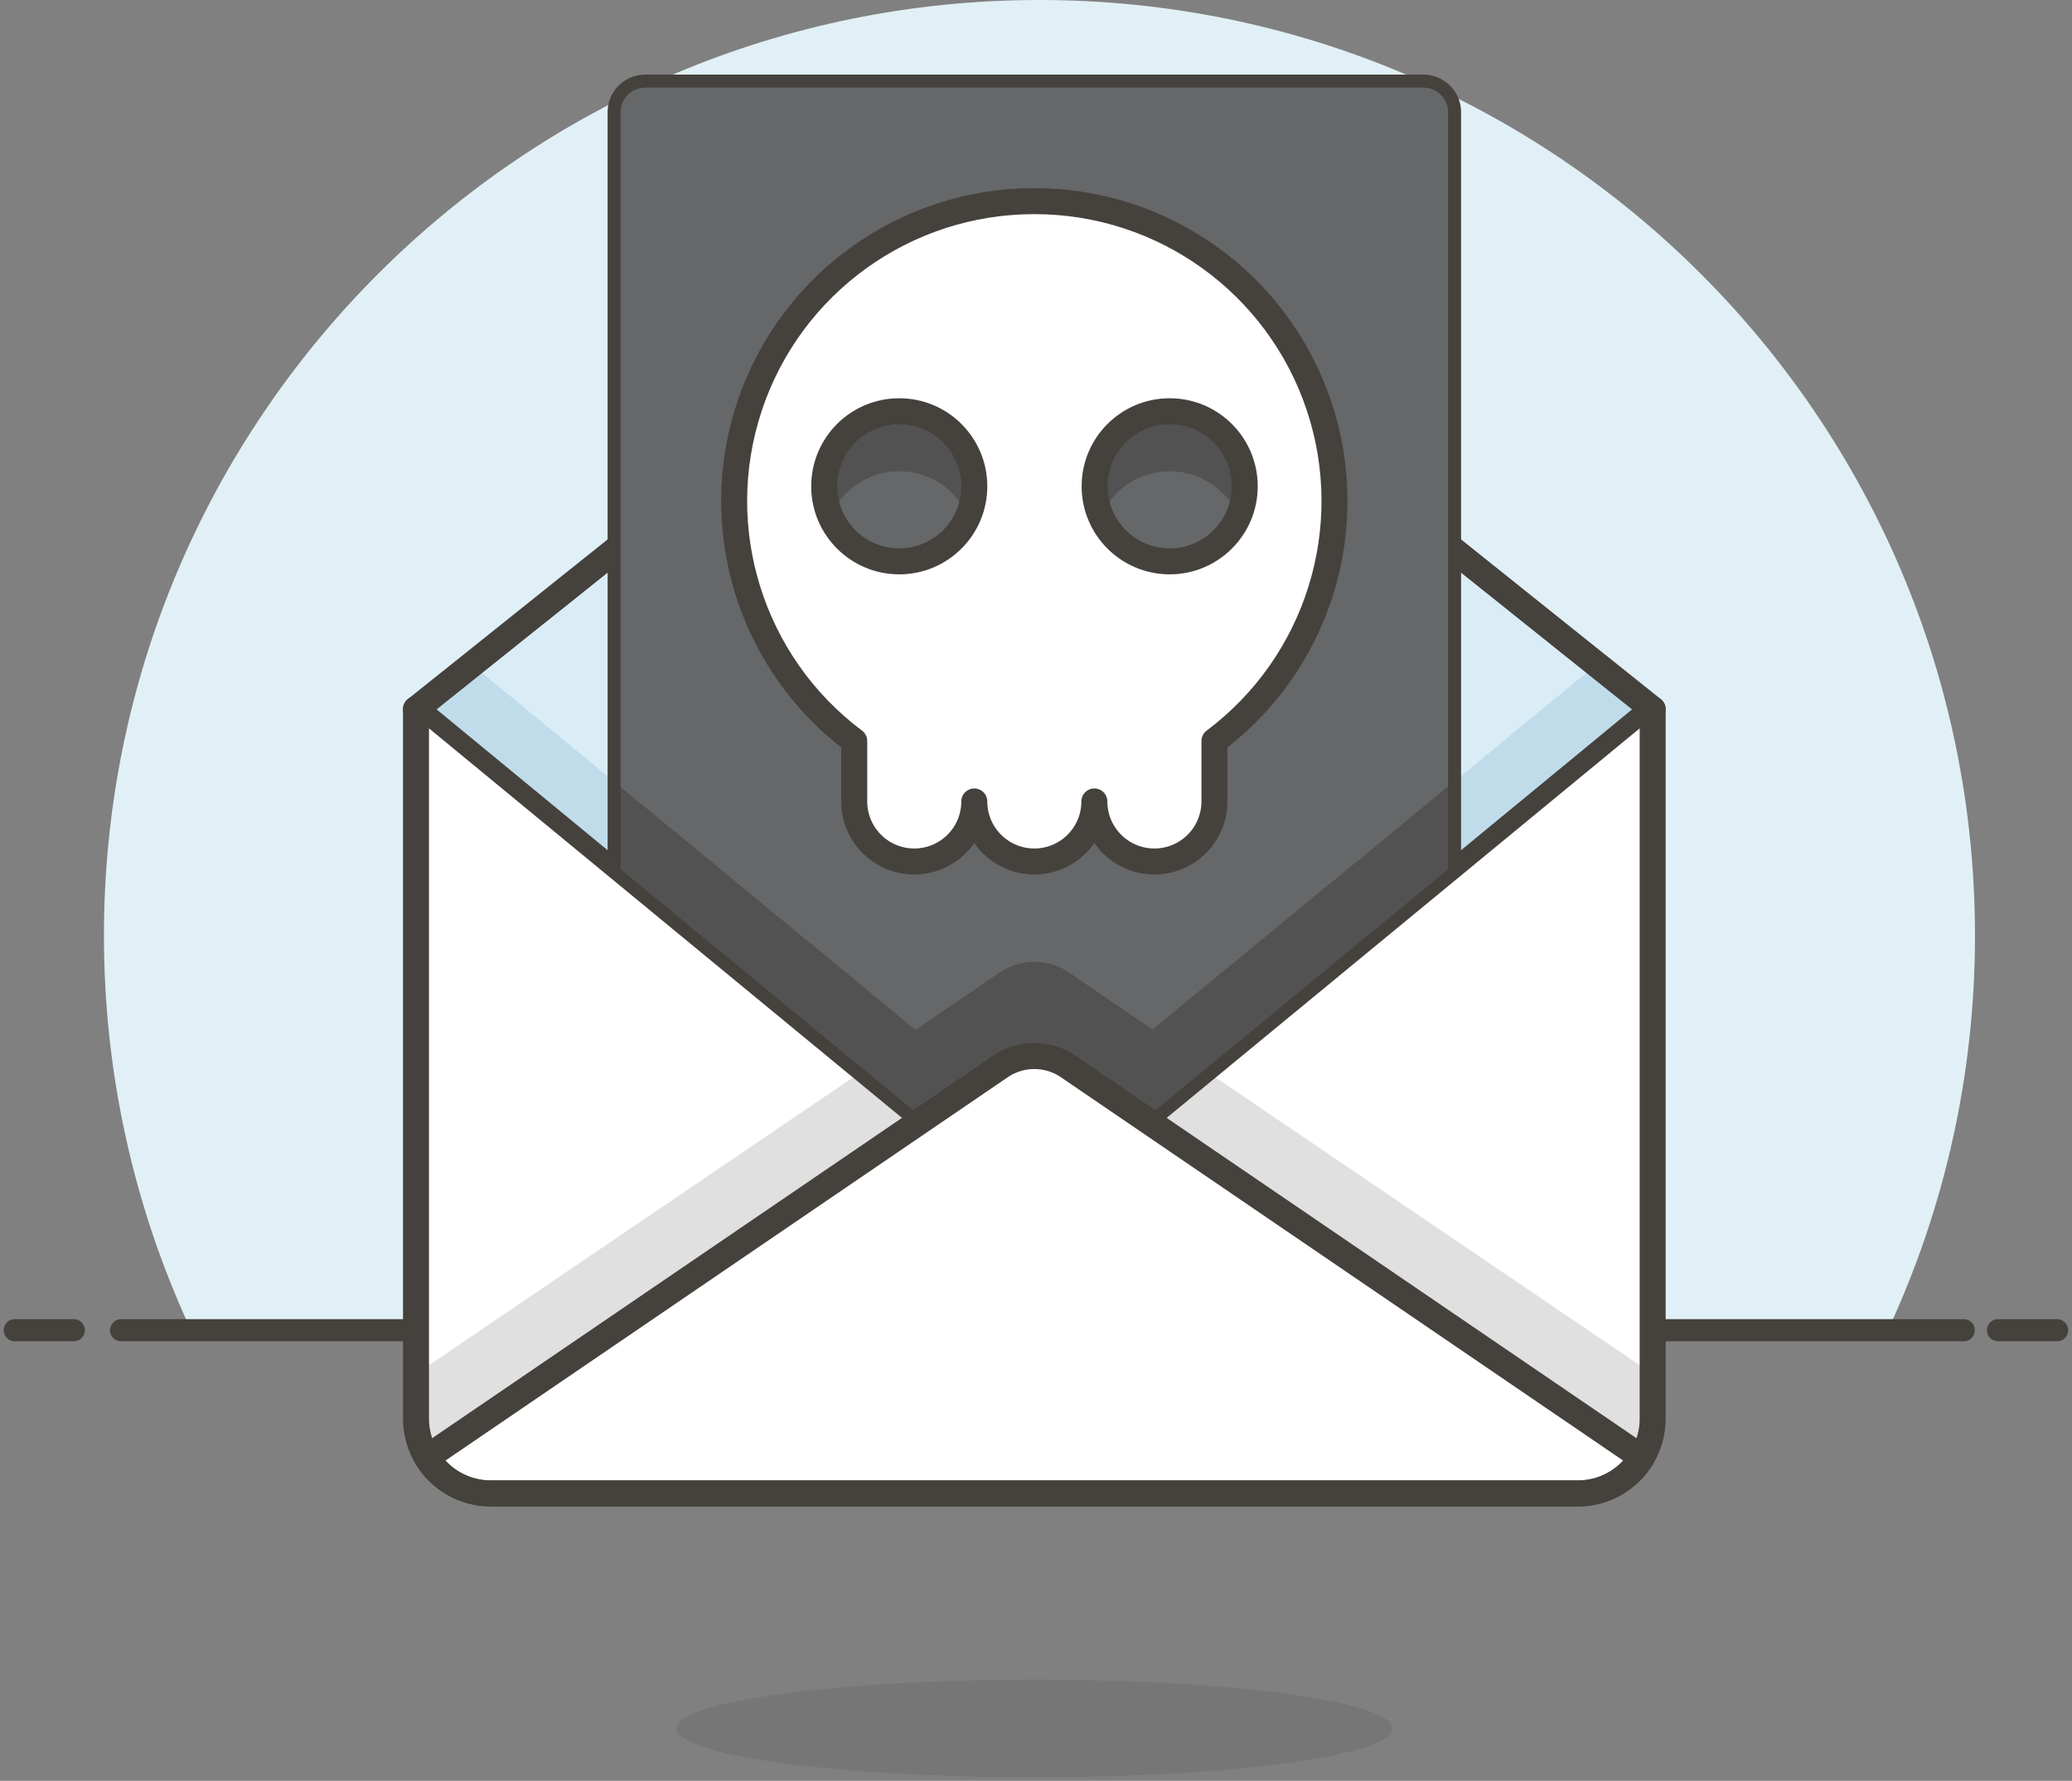 <?xml version="1.0" encoding="UTF-8"?>
<svg width="299px" height="257px" viewBox="0 0 299 257" version="1.1" xmlns="http://www.w3.org/2000/svg" xmlns:xlink="http://www.w3.org/1999/xlink">
    <rect x="0" y="0" width="299" height="257" fill="#808080" stroke="none"/>
    <title>Legal Services Features/Phishing Test</title>
    <g id="Phishing-Test" stroke="none" stroke-width="1" fill="none" fill-rule="evenodd">
        <g transform="translate(-810, -186)" id="Group">
            <g transform="translate(810, 171)" id="Legal-Services-Features/Phishing-Test">
                <g id="Background-with-Horizon" transform="translate(2.131, 15)">
                    <path d="M147.869,0 C222.428,0 282.869,60.442 282.869,135 C282.869,155.075 278.487,174.127 270.628,191.251 L25.111,191.251 C17.251,174.127 12.869,155.075 12.869,135 C12.869,60.442 73.311,0 147.869,0 Z" id="Combined-Shape" fill="#E1F0F6"></path>
                    <line x1="15.341" y1="191.968" x2="281.25" y2="191.968" id="Stroke-5" stroke="#45413C" stroke-width="3.191" stroke-linecap="round" stroke-linejoin="round"></line>
                    <line x1="0" y1="191.968" x2="8.523" y2="191.968" id="Stroke-7" stroke="#45413C" stroke-width="3.191" stroke-linecap="round" stroke-linejoin="round"></line>
                    <line x1="286.193" y1="191.968" x2="294.716" y2="191.968" id="Stroke-9" stroke="#45413C" stroke-width="3.191" stroke-linecap="round" stroke-linejoin="round"></line>
                </g>
                <g id="Group" transform="translate(60.03, 26.699)">
                    <path d="M106.008,150.313 L178.459,90.658 L101.403,29.041 C94.284,23.353 84.175,23.353 77.056,29.041 L8.21983122e-05,90.654 L72.451,150.313 L106.008,150.313 Z" id="Path" fill="#DAEDF7" fill-rule="nonzero"></path>
                    <path d="M170.369,84.188 L106.282,136.864 L94,128.49 C91.088,126.637 87.367,126.637 84.455,128.49 L72.08,136.917 L8.078,84.196 L8.21983122e-05,90.654 L72.451,150.313 L106.004,150.313 L178.459,90.65 L170.369,84.188 Z" id="Path" fill="#C0DCEB" fill-rule="nonzero"></path>
                    <path d="M106.008,150.313 L178.459,90.658 L101.403,29.041 C94.284,23.353 84.175,23.353 77.056,29.041 L8.21983122e-05,90.654 L72.451,150.313 L106.008,150.313 Z" id="Path" stroke="#45413C" stroke-width="3.75" stroke-linecap="round" stroke-linejoin="round"></path>
                    <path d="M149.871,149.442 C149.827,150.636 149.31,151.762 148.435,152.575 C147.56,153.387 146.399,153.819 145.205,153.774 L33.205,153.774 C32.017,153.815 30.862,153.382 29.995,152.568 C29.129,151.755 28.622,150.63 28.588,149.442 L28.588,4.335 C28.632,3.142 29.148,2.015 30.023,1.202 C30.898,0.39 32.06,-0.041 33.253,0.003 L145.205,0.003 C146.399,-0.041 147.56,0.39 148.435,1.202 C149.31,2.015 149.827,3.142 149.871,4.335 L149.871,149.442 Z" id="Path" fill="#656769" fill-rule="nonzero"></path>
                    <path d="M149.871,101.038 L106.282,136.86 L94,128.49 C91.088,126.637 87.367,126.637 84.455,128.49 L72.08,136.917 L28.577,101.083 L28.577,114.209 L72.455,150.331 L106.008,150.331 L149.886,114.209 L149.871,101.038 Z" id="Path" fill="#525252" fill-rule="nonzero"></path>
                    <path d="M149.871,149.442 C149.827,150.636 149.31,151.762 148.435,152.575 C147.56,153.387 146.399,153.819 145.205,153.774 L33.205,153.774 C32.017,153.815 30.862,153.382 29.995,152.568 C29.129,151.755 28.622,150.63 28.588,149.442 L28.588,4.335 C28.632,3.142 29.148,2.015 30.023,1.202 C30.898,0.39 32.06,-0.041 33.253,0.003 L145.205,0.003 C146.399,-0.041 147.56,0.39 148.435,1.202 C149.31,2.015 149.827,3.142 149.871,4.335 L149.871,149.442 Z" id="Path" stroke="#45413C" stroke-width="1.875" stroke-linecap="round" stroke-linejoin="round"></path>
                    <g transform="translate(45.911, 17.329)">
                        <path d="M43.318,0 C24.68,-0.016 8.124,11.903 2.227,29.583 C-3.671,47.264 2.413,66.735 17.329,77.911 L17.329,86.63 C17.329,91.415 21.207,95.293 25.992,95.293 C30.776,95.293 34.655,91.415 34.655,86.63 C34.655,91.415 38.534,95.293 43.318,95.293 C48.102,95.293 51.981,91.415 51.981,86.63 C51.981,91.415 55.86,95.293 60.644,95.293 C65.429,95.293 69.307,91.415 69.307,86.63 L69.307,77.911 C84.223,66.735 90.307,47.264 84.409,29.583 C78.512,11.903 61.956,-0.016 43.318,0 Z" id="Path" fill="#FFFFFF" fill-rule="nonzero"></path>
                        <path d="M43.318,0 C24.68,-0.016 8.124,11.903 2.227,29.583 C-3.671,47.264 2.413,66.735 17.329,77.911 L17.329,86.63 C17.329,91.415 21.207,95.293 25.992,95.293 C30.776,95.293 34.655,91.415 34.655,86.63 C34.655,91.415 38.534,95.293 43.318,95.293 C48.102,95.293 51.981,91.415 51.981,86.63 C51.981,91.415 55.86,95.293 60.644,95.293 C65.429,95.293 69.307,91.415 69.307,86.63 L69.307,77.911 C84.223,66.735 90.307,47.264 84.409,29.583 C78.512,11.903 61.956,-0.016 43.318,0 Z" id="Path" stroke="#45413C" stroke-width="3.75" stroke-linecap="round" stroke-linejoin="round"></path>
                        <g transform="translate(12.994, 30.312)">
                            <circle id="Oval" fill="#656769" fill-rule="nonzero" cx="10.831" cy="10.839" r="10.831"></circle>
                            <path d="M20.746,15.171 C19.031,11.22 15.135,8.665 10.829,8.665 C6.522,8.665 2.626,11.22 0.911,15.171 C-1.074,10.631 0.274,5.323 4.185,2.281 C8.096,-0.76 13.573,-0.76 17.484,2.281 C21.395,5.323 22.743,10.631 20.758,15.171" id="Path" fill="#525252" fill-rule="nonzero"></path>
                            <circle id="Oval" stroke="#45413C" stroke-width="3.75" stroke-linecap="round" stroke-linejoin="round" cx="10.831" cy="10.839" r="10.831"></circle>
                        </g>
                        <g transform="translate(52.019, 30.312)">
                            <circle id="Oval" fill="#656769" fill-rule="nonzero" cx="10.831" cy="10.839" r="10.831"></circle>
                            <path d="M20.746,15.171 C19.031,11.22 15.135,8.665 10.829,8.665 C6.522,8.665 2.626,11.22 0.911,15.171 C-1.074,10.631 0.274,5.323 4.185,2.281 C8.096,-0.76 13.573,-0.76 17.484,2.281 C21.395,5.323 22.743,10.631 20.758,15.171" id="Path" fill="#525252" fill-rule="nonzero"></path>
                            <circle id="Oval" stroke="#45413C" stroke-width="3.75" stroke-linecap="round" stroke-linejoin="round" cx="10.831" cy="10.839" r="10.831"></circle>
                        </g>
                    </g>
                    <path d="M178.459,90.658 L178.459,193.02 C178.459,198.986 173.624,203.823 167.658,203.825 L10.801,203.825 C7.936,203.825 5.188,202.686 3.162,200.66 C1.137,198.634 8.15462863e-05,195.885 8.15462863e-05,193.02 L8.15462863e-05,90.639 L72.451,150.313 L106.008,150.313 L178.459,90.658 Z" id="Path" fill="#FFFFFF" fill-rule="nonzero"></path>
                    <path d="M178.459,193.024 C178.463,195.009 177.918,196.955 176.884,198.649 L106.008,150.313 L114.588,143.247 L178.459,186.585 L178.459,193.024 Z" id="Path" fill="#E0E0E0" fill-rule="nonzero"></path>
                    <path d="M140.889,237.738 C140.889,233.849 117.761,230.695 89.229,230.695 C60.698,230.695 37.57,233.849 37.57,237.738 C37.57,241.627 60.698,244.785 89.229,244.785 C117.761,244.785 140.889,241.631 140.889,237.738 Z" id="Path" fill="#45413C" fill-rule="nonzero" opacity="0.15"></path>
                    <path d="M0,193.024 C-0.005,195.008 0.538,196.955 1.571,198.649 L72.451,150.313 L63.87,143.247 L0,186.585 L0,193.024 Z" id="Path" fill="#E0E0E0" fill-rule="nonzero"></path>
                    <path d="M176.884,198.638 L93.902,142.062 C91.05,140.247 87.405,140.247 84.553,142.062 L1.571,198.638 C3.532,201.86 7.03,203.825 10.801,203.825 L167.658,203.825 C171.428,203.826 174.925,201.859 176.884,198.638 Z" id="Path" stroke="#45413C" stroke-width="3.75" fill="#FFFFFF" fill-rule="nonzero" stroke-linecap="round" stroke-linejoin="round"></path>
                    <path d="M178.459,90.658 L178.459,193.02 C178.459,198.986 173.624,203.823 167.658,203.825 L10.801,203.825 C7.936,203.825 5.188,202.686 3.162,200.66 C1.137,198.634 8.15462863e-05,195.885 8.15462863e-05,193.02 L8.15462863e-05,90.639" id="Path" stroke="#45413C" stroke-width="3.75" stroke-linecap="round" stroke-linejoin="round"></path>
                    <line x1="8.21983122e-05" y1="90.654" x2="72.451" y2="150.32" id="Path" stroke="#45413C" stroke-width="1.875" stroke-linecap="round" stroke-linejoin="round"></line>
                    <line x1="178.459" y1="90.654" x2="106.008" y2="150.32" id="Path" stroke="#45413C" stroke-width="1.875" stroke-linecap="round" stroke-linejoin="round"></line>
                </g>
            </g>
        </g>
    </g>
</svg>